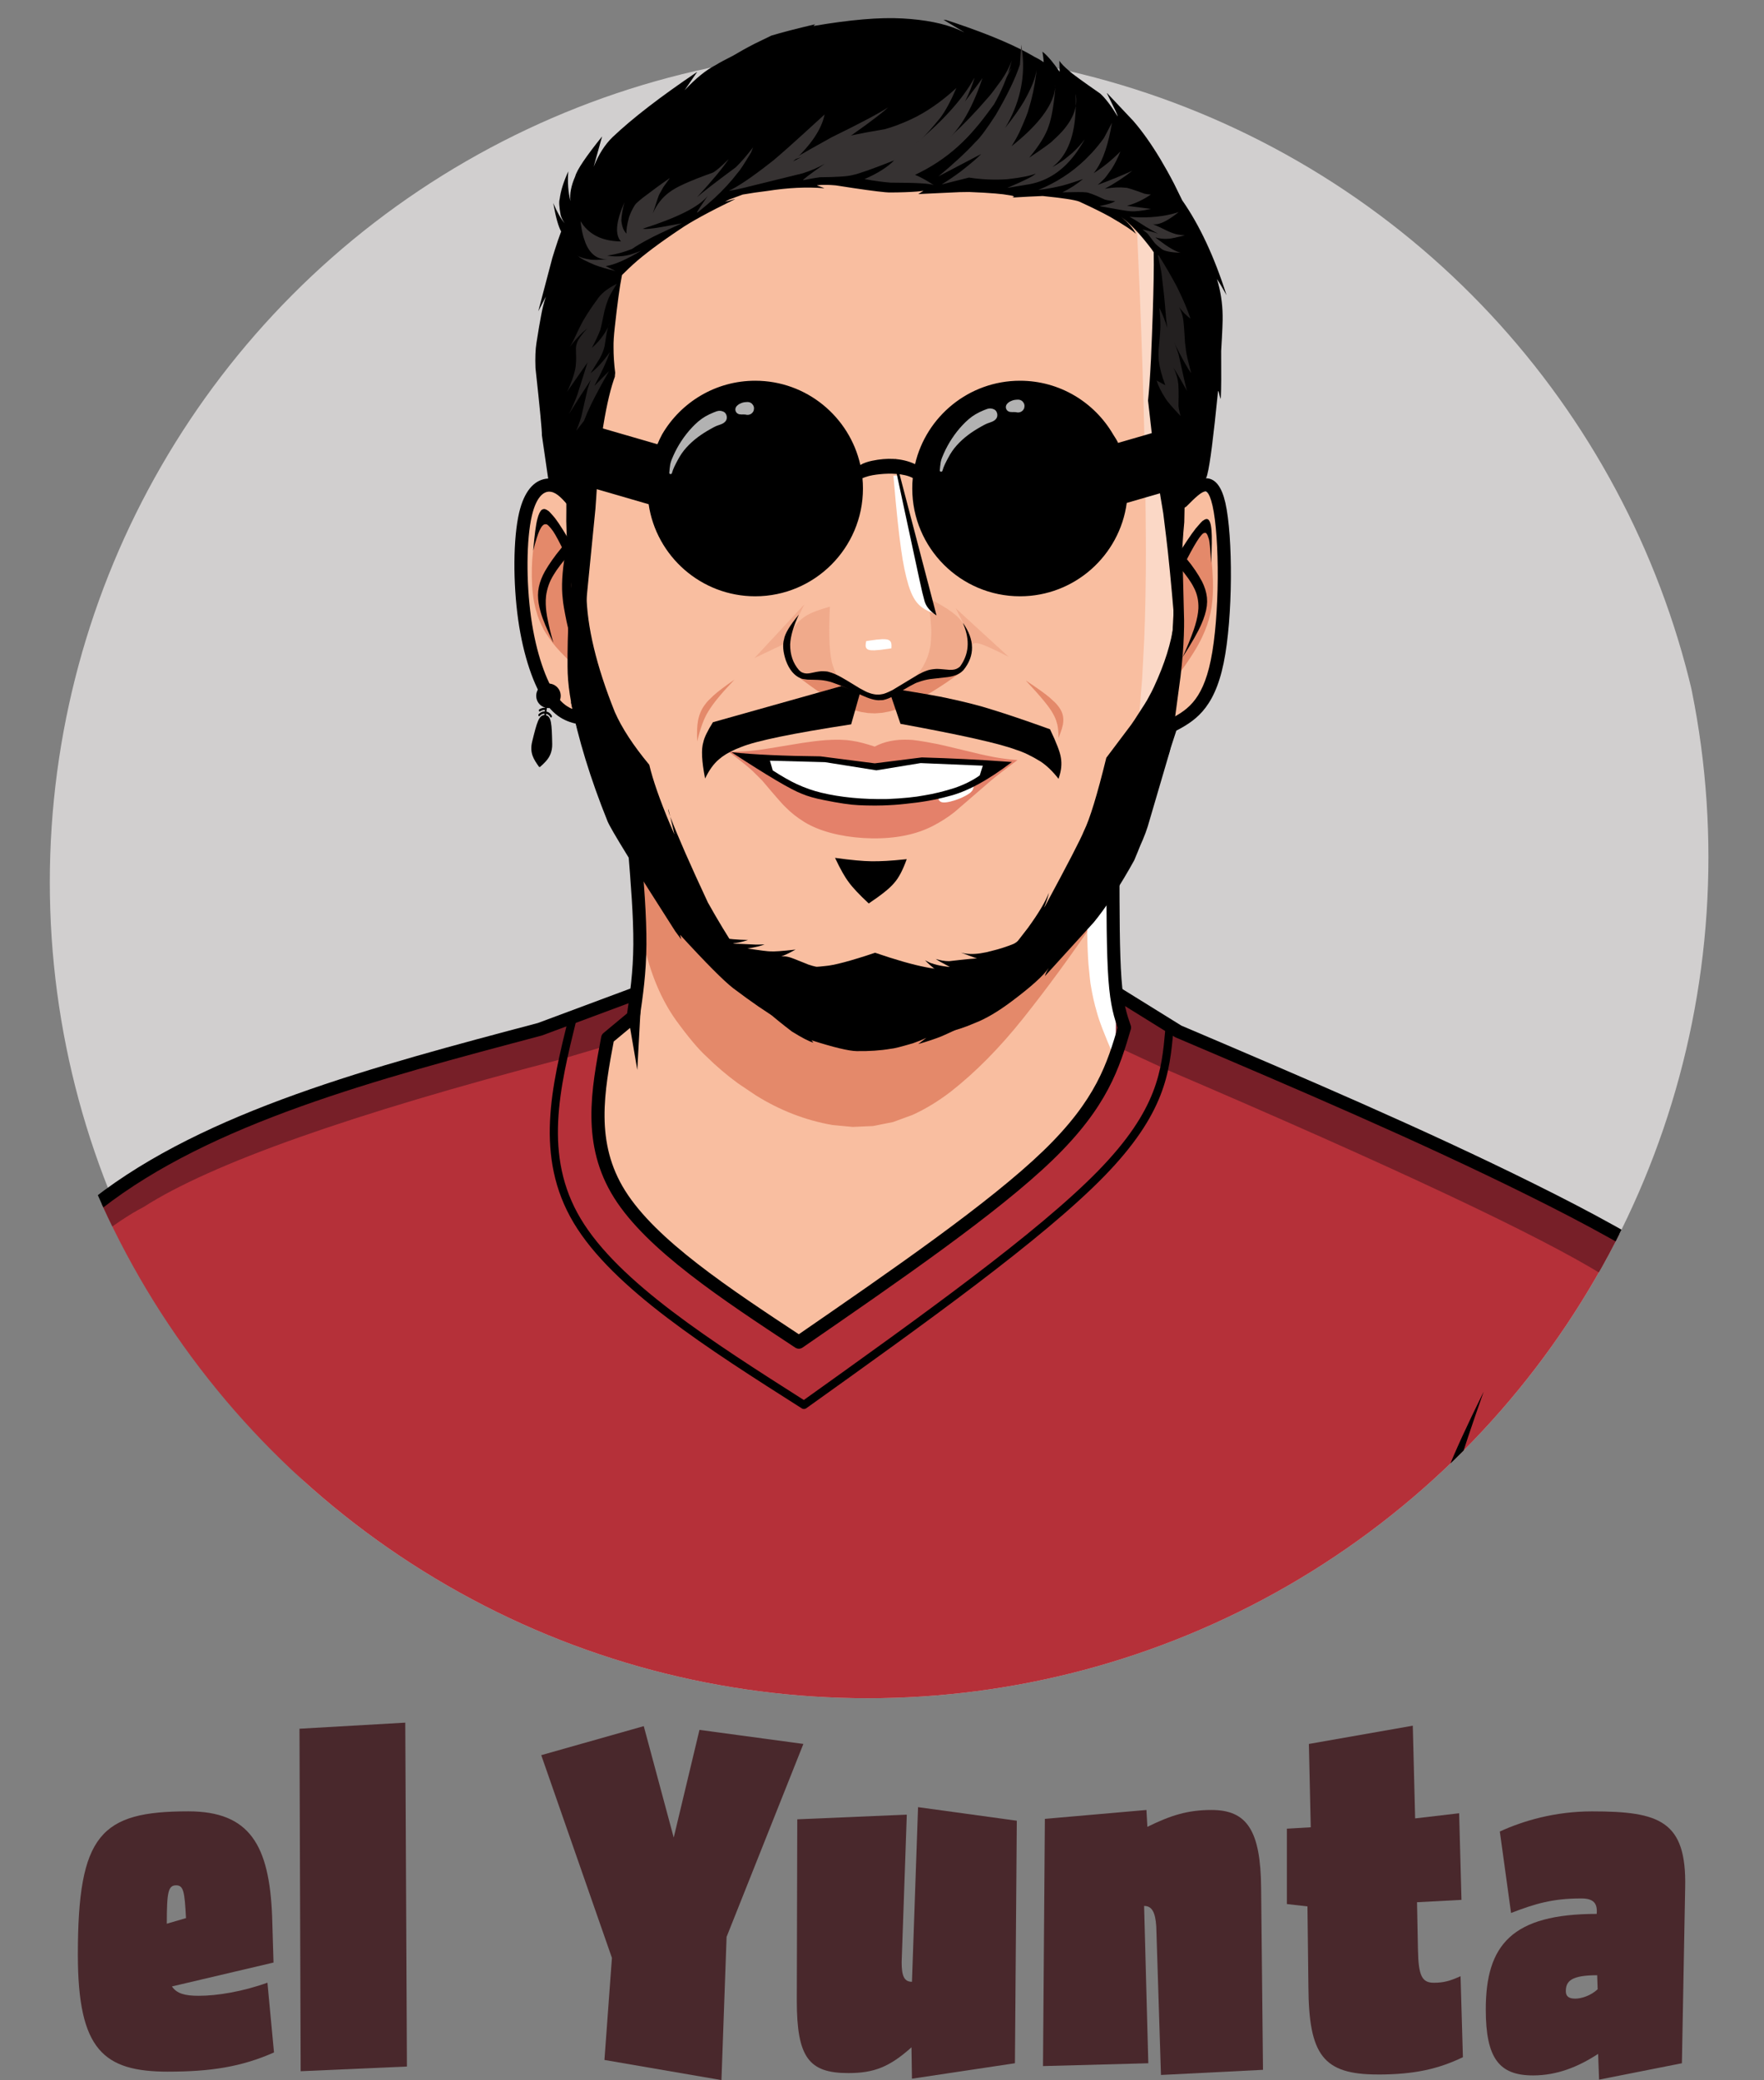 <?xml version="1.0" encoding="UTF-8"?>
<svg id="Layer_2" xmlns="http://www.w3.org/2000/svg" xmlns:xlink="http://www.w3.org/1999/xlink" viewBox="0 0 933.16 1100.06">
  <rect x="0" y="0" width="933.16" height="1100.06" fill="#808080" stroke="none"/>
  <defs>
    <style>
      .cls-1 {
        fill: none;
      }

      .cls-2 {
        fill: #363232;
      }

      .cls-3 {
        fill: #e4816a;
      }

      .cls-4 {
        fill: #49282c;
      }

      .cls-5 {
        fill: #3c3f44;
      }

      .cls-6 {
        fill: #232020;
      }

      .cls-7 {
        fill: #d1cfcf;
      }

      .cls-8 {
        fill: #54111b;
      }

      .cls-9 {
        opacity: .4;
      }

      .cls-9, .cls-10 {
        fill: #fff;
      }

      .cls-11 {
        fill: #96caef;
      }

      .cls-12 {
        fill: #771f28;
      }

      .cls-13 {
        fill: #e4896a;
      }

      .cls-14 {
        fill: #b53039;
      }

      .cls-15 {
        fill: #f9bea0;
      }

      .cls-16 {
        fill: rgba(228, 137, 106, .34);
      }

      .cls-17 {
        fill: rgba(228, 137, 106, .38);
      }

      .cls-18 {
        opacity: 0;
      }

      .cls-19 {
        clip-path: url(#clippath);
      }

      .cls-20 {
        fill: #b2b2b2;
      }
    </style>
    <clipPath id="clippath">
      <circle class="cls-1" cx="459.02" cy="453.38" r="444.74"/>
    </clipPath>
  </defs>
  <g id="Layer_1-2" data-name="Layer_1">
    <g>
      <g>
        <rect class="cls-1" width="933.16" height="933.16"/>
        <g class="cls-19">
          <g>
            <circle class="cls-7" cx="466.58" cy="466.58" r="440.23"/>
            <g id="layer1">
              <path class="cls-14" d="M590.17,524.16l34.23,22.73c177.77,77.33,273.57,123.42,287.38,138.26,16.67,12.1,27.82,23.05,33.43,32.86,4.7,6.11,18.45,35.24,41.25,87.39l10.07,113.16-4.41,36.53c-9.46-14.48-19.82-23.76-31.07-27.86-10.09-4.66-31.75-8.5-64.99-11.52l-80.53,15.2-30.52,30.87-11.24,30.87-5.29,200.92-731.06-27.27-2.99-128.35-41.14-5.87c-43.32-25.35-82.65-54.14-117.97-86.35l81.24-181.19,52.12-86.93,63.24-57.28,93.27-41.11c109.18-30.34,167.26-48.71,174.24-55.11l250.74.06"/>
              <path class="cls-15" d="M421.41,710.47l-8.45-5.97c-39.35-27.85-63.38-46.48-72.09-55.87-13.07-12.69-20.75-24.98-23.06-36.89-1.02-4.89-1.71-9.67-2.08-14.35l4.57-47.11,14.22-15.42,1.75-81.36c-21.25-46.53-31.81-70.87-31.66-73.03l-18.55-12.34-11.09-63.03,5.68-42.27,7.48-7.73,8.89,1.66-.58-85.51,55.91-81.94,160.21-41.8,85.85,39.66,42.69,71.54-12.5,96.36,15.82,8.88,2.78,63.4-9.35,42.27-19.29,17.26-23.66,70.75-8.87,18.09,7.69,71.98-21.64,45.5-60.87,55.88-89.81,61.41"/>
              <path class="cls-13" d="M302.65,290.21l-1.21-2.49c-4.45-9.44-7.91-14.87-10.38-16.3-2.36-1.65-4.44.14-6.23,5.36-1.28,3.86-2.24,8.76-2.88,14.7-.64,5.93-.79,11.96-.46,18.09.18,3,.51,5.86.99,8.56l.85,3.87,1.07,3.58c.79,2.29,1.7,4.42,2.74,6.4.41,1.13,2.17,3.83,5.28,8.09,1.9,2.52,5.42,6.25,10.57,11.2l.12,4.2c.03-.35.02-4.56-.04-12.64l-.43-52.59"/>
              <path class="cls-13" d="M621.93,358.89l1.93-2.67c5.82-8.01,9.86-14.46,12.11-19.38.93-1.95,1.76-3.95,2.49-5.99l1-3.11.81-3.2.62-3.29c.66-4.46.92-9.12.77-13.96-.28-7.29-.97-14.78-2.06-22.46l-.5-3.82-3.76-2.04-11.49,18.05-1.94,61.86"/>
              <path class="cls-13" d="M508.69,355.35l-3.9,2.7c-7.81,5.61-15.55,10.33-23.21,14.16-2.55,1.21-5.08,2.23-7.59,3.05l-3.75,1.05-3.72.68-3.69.27-3.65-.16-3.61-.56-3.58-.93c-2.38-.75-4.74-1.69-7.08-2.83-5.87-2.75-13.95-8.11-24.25-16.09l21.36,1.44,18.27,9.43,6.33,1.54,21.41-11.3,20.66-2.44"/>
              <path class="cls-3" d="M385.27,397.43l1.12.03c3.96.16,8.33-.04,13.1-.62,1-.01,9.32-1.33,24.94-3.94,4.26-.66,8.31-1.15,12.14-1.47,5.61-.41,10.33-.3,14.16.34,3.29.47,7.29,1.49,11.98,3.07,5.07-2.7,11.06-3.9,17.98-3.63,2.15-.02,6.81.66,14,2.06.42-.03,8.44,1.85,24.06,5.63,1,.25,3.2.71,6.61,1.39,4.48.85,8.78,1.4,12.87,1.67-6.68,4.99-11.3,8.57-13.85,10.72l-19.35,16.7c-3.43,2.74-7.3,5.22-11.62,7.46-8.88,4.54-19.61,6.72-32.21,6.52l-4.51-.17c-3.01-.19-5.97-.51-8.88-.96-2.91-.46-5.7-1.04-8.38-1.76-5.39-1.45-10.02-3.36-13.9-5.73-3.85-2.38-7.15-4.99-9.92-7.82-1.11-.92-5.25-5.63-12.41-14.13l-4.91-4.88c-2.18-2.14-6.53-5.64-13.05-10.49"/>
              <path class="cls-13" d="M559.92,390.27v-.98c.04-1.94-.16-3.97-.59-6.1-.5-1.83-.86-2.95-1.1-3.37-.33-.78-.74-1.6-1.22-2.44-1.73-3.3-6.53-9.14-14.4-17.51,5.91,3.88,10.13,6.88,12.64,9.02,2.4,2.14,3.73,3.41,3.97,3.84.73.85,1.34,1.7,1.83,2.54.48.84.83,1.69,1.06,2.53l.27,1.26c.12.84.15,1.67.09,2.51-.11,2.08-.95,4.99-2.54,8.71"/>
              <path class="cls-13" d="M388.6,359.36l-1.31,1.41c-5.83,6.1-10,11.2-12.5,15.3-2.33,3.65-4.32,9.01-5.97,16.07-.19-4.65-.07-8.21.38-10.67.16-.99.39-1.97.69-2.93l.5-1.43c.37-.95.83-1.88,1.38-2.79.55-.91,1.19-1.8,1.92-2.67.28-.45,1.53-1.73,3.76-3.83,2.3-2.08,6.03-4.9,11.17-8.45"/>
              <path class="cls-16" d="M415.26,340.33l-8.06,3.83-8.06,3.83c8.8-9.47,17.6-18.95,26.4-28.42-3.43,6.92-6.86,13.85-10.29,20.77"/>
              <path class="cls-16" d="M513.42,342.39l-.02-.5c-.01-2.04-.5-4.34-1.46-6.91-.79-2.2-2.91-6.62-6.36-13.28l28.07,25.71c-8.43-4.29-13.67-6.64-15.72-7.04-1.18-.33-2.19-.33-3.03,0-.66.34-1.15,1.01-1.46,2.01"/>
              <path class="cls-13" d="M501.48,282.89h0s0,0,0,0h0"/>
              <path class="cls-17" d="M470.59,371.52l2.09-1.87c4.27-3.7,8.12-7.55,11.56-11.54,2.63-3.41,4.09-5.5,4.37-6.26.82-1.44,1.51-2.93,2.08-4.47.56-1.54.99-3.12,1.29-4.74.28-.77.5-3.29.67-7.56.06-4.31-.56-10.59-1.88-18.84,10.71,5.25,17.02,9.93,18.92,14.05,1.53,2.35,2.5,6.74,2.89,13.18l-3.16,10.22-10.68,4.17-28.16,13.66"/>
              <path class="cls-17" d="M454.02,369.81l-1.36-1.18c-2.77-2.3-5.29-4.89-7.57-7.77-1.76-2.56-2.75-4.17-2.96-4.85-.57-1.18-1.06-2.45-1.48-3.81-1.87-5.21-2.41-15.66-1.63-31.36-4.46,1.24-7.81,2.4-10.04,3.47-2.72,1.22-5.12,2.95-7.18,5.19l-.98,1.18c-.63.82-1.2,1.68-1.72,2.58-1.04,1.83-1.82,3.73-2.33,5.71-.77,3.01-.79,5.83-.04,8.48.52,2.69,3,6.64,7.41,11.86l29.87,10.49"/>
              <path class="cls-13" d="M587.81,474.18l-9.2,13.41c-12.25,18.07-24.64,34.98-37.17,50.73-12.53,15.74-25.38,28.76-38.56,39.06-6.6,5.05-13.32,9.13-20.15,12.24l-10.36,3.79-10.55,2.09-10.66.48-10.67-.99c-14.36-2.49-27.97-7.76-40.82-15.82l-9.25-6.22c-6-4.4-11.55-9.12-16.65-14.16-4.23-3.82-9.61-10.22-16.14-19.19-7.84-10.98-13.57-24.64-17.2-40.97-2.7-11.71-3.93-29.46-3.7-53.23,29.92,38.57,51.29,62.31,64.11,71.2,10.68,7.63,17.09,11.63,19.23,12.01,8.54,3.79,17.08,6.08,25.63,6.87,10.68,1.25,25.62.43,44.83-2.46l97.28-58.83"/>
              <path class="cls-10" d="M472.62,251.58l.3,3.42c1.27,14.98,2.52,26.76,3.74,35.36,1.06,7.69,2.39,14.13,4,19.34.41,1.28.84,2.47,1.29,3.56l.7,1.56c.96,1.97,2.03,3.54,3.19,4.73,2.03,2.11,4.91,3.75,8.65,4.94l-18.9-73.02-2.98.12"/>
              <path class="cls-10" d="M471.56,342.87l-1.21.18c-1.62.25-3.17.46-4.65.63-1.77.17-2.78.25-3.04.24-.61.02-1.17.01-1.68-.02l-.71-.08-.61-.13-.5-.19-.4-.24-.31-.29-.23-.33c-.13-.23-.21-.49-.25-.76-.06-.12-.05-.57,0-1.35,0-.15.09-.65.25-1.48l2.28-.35c2.31-.36,4.37-.58,6.18-.67.59-.02,1.13-.01,1.62.03l.69.08.6.13.51.19c.31.14.56.32.75.52l.26.33c.15.23.26.48.34.76.18.85.21,1.78.1,2.79"/>
              <path class="cls-10" d="M513.33,412.32l.18.28c1.14,1.7,1.63,3.02,1.45,3.97-.22,1.25-1.06,2.35-2.53,3.29-2.83,1.81-6.1,3.17-9.79,4.08-1.73.4-3.04.53-3.94.4-.8-.07-1.44-.43-1.93-1.08-.53-.87-.64-2.35-.33-4.43l16.89-6.51"/>
              <path class="cls-9" d="M600.82,105.47l1.17,27.89c2.61,56.59,4.01,109.5,4.2,158.72-.03,16.13-.32,31.45-.89,45.94l-1.1,20.97-1.61,19.44-2.16,17.74-2.75,15.95-3.31,14.26-3.81,12.73c-2.71,7.97-5.69,15.12-8.94,21.45-7.99,16.24-21.25,32.66-39.79,49.27l54.26-59.21,25.03-89.92-1.12-110.53,3.6-120.09-22.79-24.61"/>
              <path class="cls-10" d="M575.26,471.08l-.06,4.48c-.09,5.99-.1,11.88-.05,17.69.06,5.8.28,11.39.66,16.76.6,6.56,1.03,10.4,1.3,11.51.79,4.84,1.82,9.37,3.08,13.59,1.12,4.41,4.11,12.23,9,23.45l5.35-15.34-6.13-26.96-1.07-50.67-12.09,5.51"/>
              <g>
                <path class="cls-8" d="M728.75,1191.93l.86-27.84c1.67-56.46,3.55-109.36,5.67-158.7,1.43-32.56,3.08-61.56,4.95-87,1.9-25.06,4.07-45.8,6.5-62.22,1.21-8.3,2.48-15.81,3.79-22.53l2-9.63c1.35-6.07,2.74-11.65,4.15-16.74,2.84-9.97,5.73-19.15,8.67-27.54-3.19,12.76-5.2,24.09-6.03,34-.7,10.3-.98,16.91-.84,19.82,0,4.95.14,10.35.43,16.2.79,22.25,6.52,69.34,17.19,141.25l-7.21,202.14-40.12-1.22"/>
                <path class="cls-8" d="M-11,1026.61l2.32-9.73c10.33-42.22,17.62-77.61,21.86-106.18,3.98-25.44,7.09-62.95,9.33-112.52l15.54,74.39,1.92,166.29-27.8-4.87-23.17-7.37"/>
              </g>
              <g>
                <path class="cls-12" d="M591.04,516.86l.91,8.48,32.46,21.55c177.77,77.33,273.57,123.42,287.38,138.26,16.67,12.1,27.82,23.05,33.43,32.86,4.7,6.11,18.45,35.24,41.25,87.39l10.07,113.16-4.41,36.53c-4.61-7.06-9.43-12.88-14.47-17.47.59-37.94-.67-69.87-3.78-95.79-3.16-34.85-14.69-66.13-34.59-93.83-10.49-14.1-24.72-28.05-42.67-41.86-3.18-3.4-19.23-13.93-48.15-31.58-34.11-21.15-111.19-57.42-231.22-108.82l-27.02-12.51.27-36.39.55.03Z"/>
                <path class="cls-12" d="M334.61,526.97l.63,10.32-15.73,16.15-22.64,6.72c-111.48,29.13-185.11,55.19-220.88,78.16-15.24,7.85-34.83,23.37-58.77,46.57-15.98,16.26-34.69,40.27-56.11,72.03l47.56-79.32,63.24-57.28,93.27-41.11c95.89-26.65,152.37-44.06,169.42-52.24h0Z"/>
              </g>
              <path class="cls-15" d="M972.28,1217.61l17.06-96.39,8.1-76.45-11.34-99.15-37.62-23.78c-49.37-1.94-82.51-1.29-99.44,1.96-39.17,6.33-63.09,26.03-71.76,59.1-5.92,56.49-8.98,126.67-9.18,210.55l204.17,24.16"/>
              <path class="cls-15" d="M-147.91,1166.08l44.53-203.68,74.5,59.5,35.46,13.47,29.58,1.58,3.2,131.96-187.26-2.82"/>
              <path class="cls-13" d="M820.38,930.39l-1.82,6.8c-3.73,13.26-7.03,28.06-9.9,44.42-.93,5.57-1.76,11.48-2.49,17.73l-1.01,9.7c-.62,6.66-1.11,13.8-1.48,21.41-1.78,29.22-.5,87.34,3.83,174.38l-38.54-9.17,6.52-217.25,20.41-31.21,24.48-16.81"/>
              <path class="cls-13" d="M.26,1177.29l-.09-8.82c.25-38.64-3.04-69.04-9.87-91.22-5.58-20.04-20.83-45.6-45.77-76.7l52.14,32.32,38.22,4.77,5.58,134.52-19.04,5.18-21.18-.06"/>
              <path class="cls-3" d="M458.07,447.96h0s0,0,0,0h0"/>
            </g>
            <g id="layer2" class="cls-18">
              <path class="cls-11" d="M262.98,491.79h0s0,0,0,0h0"/>
            </g>
            <g id="layer5">
              <path d="M624.15,159.99h0l-2.29,105.17c-.03,1.42.81,2.71,2.12,3.27,1.31.55,2.82.25,3.82-.76h0c4.51-4.58,7.63-7.48,9.71-7.8h0s2.01-.84,3.92,7.56h0c3.79,16.65,3.86,58.46-.94,81.8h0c-4.6,22.38-13.47,26.82-22.72,31.69-.8.42-1.4,1.14-1.68,2h0c-9.36,28.84-18.56,57.14-35.71,82.39h0c-17.17,25.28-42.36,47.57-64.55,59.58h0c-12.01,6.5-23.12,9.98-33.68,11.61h0c-8.85,1.37-17.38,1.45-25.81.87h0c-18.37-1.25-35.73-5.55-56.13-20.6h0c-20.64-15.23-44.38-41.44-59.44-66.17h0c-15-24.62-21.42-47.8-27.95-71.42-.36-1.3-1.44-2.27-2.76-2.49h0c-5.87-.99-10.75-1.82-15.71-8.85h0c-5.35-7.57-10.75-22.34-13.41-41.24h0c-2.66-18.94-2.5-41.43.42-53.87h0c2.37-10.13,6.21-12.33,8.35-12.66h0c.55-.09,1.11-.08,1.67.01h0c3.36.54,6.35,3.87,10.52,8.9,1.22,1.47,3.41,1.68,4.88.46,1.47-1.22,1.68-3.41.46-4.88h0c-3.55-4.28-8.27-10.27-14.75-11.32h0c-1.22-.2-2.51-.23-3.83-.02h0c-6.33.98-11.42,6.74-14.04,17.93h0c-3.19,13.58-3.26,37.01-.53,56.42h0c2.73,19.44,8.36,35.43,14.61,44.28h0c6.63,9.38,13.92,10.62,20.22,11.68l-2.76-2.49c6.52,23.59,13.15,47.64,28.71,73.18h0c15.49,25.44,39.83,52.34,61.25,68.15h0c21.65,15.98,40.34,20.62,59.78,21.94h0c8.79.6,17.85.53,27.34-.94h0c11.35-1.75,23.22-5.49,35.92-12.37h0c23.2-12.56,49.21-35.62,66.98-61.78h0c17.79-26.2,27.26-55.44,36.57-84.14l-1.68,2c10.37-5.45,21.12-11.33,26.28-36.43h0c4.96-24.14,4.95-66.97.91-84.74h0c-1.83-8.04-5.27-13.87-11.74-12.87h0c-4.94.76-9.97,6.11-13.59,9.79l5.93,2.51,2.29-105.17c.04-1.91-1.48-3.5-3.39-3.54s-3.5,1.48-3.54,3.39Z"/>
              <path d="M585.34,459.87h0s-.05-.57-.05-.57v.14h0c.02,22.13.04,44.46,1.07,58.6h0c1.05,14.4,3.16,20.5,5.25,26.5l-.05-2.12v.04s-.01,0-.01,0c-5.81,19.66-11.5,38.97-39.58,66.1h0c-28.45,27.48-79.68,62.8-131.32,98.39l3.87-.04c-39.26-25.89-77.42-51.13-93.78-77.15h0c-16.03-25.49-11.16-52.03-5.87-80.15l-1.19,2.02,13.52-11.25c.66-.55,1.09-1.32,1.21-2.16h0c1.7-11.64,3.44-23.49,3.55-38.65h0c.11-15.08-1.39-33.41-2.86-51.51-.16-1.91-1.83-3.33-3.74-3.17-1.91.16-3.33,1.83-3.17,3.74h0c1.48,18.2,2.95,36.19,2.84,50.9h0c-.11,14.63-1.78,26.06-3.48,37.7l1.21-2.16-13.52,11.25c-.62.52-1.04,1.23-1.19,2.02h0c-5.22,27.72-10.87,57,6.81,85.12h0c17.35,27.6,57.15,53.74,95.83,79.24,1.18.78,2.71.76,3.87-.04h0c51.41-35.43,103.23-71.13,132.2-99.11h0c29.3-28.3,35.44-48.89,41.42-69.12h0s.01-.04.01-.04c.21-.7.19-1.44-.05-2.12h0c-1.95-5.59-3.89-11.09-4.88-24.73h0c-1.01-13.83-1.03-35.85-1.06-58.1h0v-.14c0-.19-.02-.39-.05-.58h0c-.32-1.89-2.11-3.16-4-2.84-1.89.32-3.16,2.11-2.84,4Z"/>
              <path d="M587.65,525.98h0c.15,1,.74,1.89,1.6,2.43h0l32.21,19.99c.15.09.31.17.47.24h0s.84.36.84.36h0c63.51,27.04,126.88,54.05,185.78,83.28h0c59.32,29.43,113.29,60.77,143.46,104.16h0c30.15,43.36,36.83,99.27,39.1,137.54h0c2.26,38.07.11,57.77-2.04,77.59l5.83-2.14c-15.92-15.09-32.45-30.78-66.1-35.01h0c-20.87-2.62-48.23-.83-72.72,4.04h0c-14.52,2.88-28.2,6.87-39.03,11.75h0c-29.58,13.34-37.42,33.12-44.88,51.91-.15.38-.23.77-.24,1.18h0l-6.14,210.86c-.05,1.79,1.27,3.33,3.05,3.54h0l202.3,24.13c1.79.21,3.44-.98,3.81-2.74h0s.07-.35.07-.35h0c9.74-47.29,19.52-94.86,22.51-139.65h0c2.99-44.94-.86-87-4.68-128.76-.17-1.91-1.86-3.31-3.77-3.14-1.91.17-3.31,1.86-3.14,3.77h0c3.83,41.83,7.62,83.36,4.67,127.67h0c-2.95,44.24-12.62,91.32-22.38,138.71h0s-.07.35-.07.35l3.81-2.74-202.3-24.13,3.05,3.54,6.14-210.86-.24,1.18c7.35-18.5,14.33-36,41.29-48.15h0c10.2-4.6,23.33-8.46,37.53-11.27h0c23.99-4.76,50.58-6.46,70.51-3.96h0c31.32,3.93,46.46,18.24,62.2,33.16.96.91,2.34,1.19,3.58.74,1.24-.45,2.11-1.57,2.25-2.88h0c2.18-20.01,4.36-40.14,2.07-78.75h0c-2.28-38.41-9-96.02-40.33-141.08h0c-31.3-45.03-86.85-77.03-146.07-106.41h0c-59.11-29.33-122.68-56.42-186.15-83.45h0s-.84-.36-.84-.36l.47.24-32.21-19.98,1.6,2.42h0c-.29-1.89-2.05-3.19-3.95-2.91-1.89.29-3.19,2.05-2.91,3.95Z"/>
              <path d="M335.17,522.17h0l-50.79,18.91.32-.1c-87.39,23.14-175.8,46.5-235.13,92.73h0c-58.66,45.71-88.64,113.55-112.96,168.47h0s-.99,2.23-.99,2.23h0c-24.55,55.42-43.99,98.09-63.42,140.77-.65,1.43-.26,3.11.95,4.11h0c36.91,30.45,74.23,61.26,101.46,76.42h0c17.29,9.62,30.66,13.03,42.58,14.04h0c7,.59,13.43.35,19.64.12l-3.59-3.34,3.79,109.34c.07,1.91,1.67,3.41,3.58,3.34s3.41-1.67,3.34-3.58h0l-3.79-109.34c-.03-.92-.43-1.79-1.1-2.42s-1.57-.96-2.49-.93h0c-6.26.23-12.29.45-18.8-.1h0c-10.89-.92-23.31-4.01-39.79-13.19h0c-26.55-14.77-63.28-45.06-100.42-75.71l.95,4.11c19.42-42.64,38.89-85.4,63.45-140.83h0s.99-2.23.99-2.23h0c24.43-55.15,53.81-121.33,110.89-165.81h0c57.98-45.18,144.8-68.24,232.64-91.5.11-.03.22-.06.32-.1h0l50.79-18.91c1.79-.67,2.71-2.66,2.04-4.46s-2.66-2.71-4.46-2.04Z"/>
              <path d="M33.48,1035.45l-1.16-161.7-7.92-76.32,15.02,73.96.89,173.77-6.83-9.71"/>
              <path d="M770.64,990.51h0s6.88-.25,6.88-.25h0s0-.03,0-.03h0c-3.83-24.48-7.63-48.86-10.27-72.94h0c-2.64-24.09-4.11-47.89-5.59-71.8-.12-1.91-1.76-3.36-3.67-3.25s-3.36,1.76-3.25,3.67h0c1.48,23.88,2.95,47.85,5.62,72.13h0c2.66,24.27,6.49,48.81,10.32,73.26h0s0,.02,0,.02h0c.27,1.74,1.79,3,3.55,2.94s3.18-1.42,3.33-3.17h0c.16-1.91-1.25-3.59-3.16-3.75s-3.58,1.25-3.75,3.16Z"/>
              <path d="M774.23,854.9h0s0,0,0,0h0"/>
              <path d="M759.37,858.91h0s0,0,0,0h0"/>
              <path d="M761.78,852.51l-.12-3.85c-.33-7.62-.29-15.59.11-23.88.16-2.79.4-5.66.72-8.6l.56-4.48c.42-3.03.94-6.16,1.58-9.39.64-3.24,1.4-6.58,2.27-10.03.32-1.62,1.82-6.98,4.49-16.06,2.77-9.17,7.26-22.59,13.48-40.25-9.03,18.29-15.47,32.37-19.31,42.25-1.56,3.96-2.99,7.88-4.28,11.78l-1.81,5.81c-1.13,3.85-2.06,7.66-2.81,11.43l-.96,5.61-.68,5.54-.42,5.48-.19,5.43c-.05,3.6.02,7.17.21,10.71,0,1.79.46,7.06,1.41,15.8.18,1.75.88,6.96,2.1,15.64l3.68-18.93"/>
              <path d="M618.74,542.89h0c-1.18-.1-2.22.77-2.33,1.95h0s0,.07,0,.07h0c-1.92,21.01-3.78,41.79-35.5,74.28h0c-32.04,32.82-94.32,77.34-156.88,122.05l2.41-.07c-49.98-31.77-99.2-63.11-119.26-96.66h0c-19.86-33.22-11.19-68.88-2.14-105.63.28-1.16-.42-2.32-1.58-2.61s-2.32.42-2.61,1.58h0c-8.96,36.4-18.29,73.88,2.63,108.87h0c20.72,34.65,71.07,66.58,120.65,98.09.74.47,1.69.45,2.41-.07h0c62.39-44.59,125.07-89.38,157.45-122.55h0c32.64-33.43,34.73-55.28,36.71-76.89h0s0-.07,0-.07l-2.33,1.95h0c1.19.1,2.23-.78,2.33-1.97s-.78-2.23-1.97-2.33Z"/>
              <path d="M339.69,518.52l-1.28,23.65-1.28,23.65c-1.59-9.32-3.19-18.65-4.78-27.97l7.34-19.33"/>
              <path d="M618.96,354.03l.16-1.74c.74-7.35,1.23-14.57,1.47-21.66.24-6.16.33-17.37.27-33.62,5.4-8.69,9.3-14.54,11.7-17.55,2.31-2.76,3.61-4.14,3.89-4.14.75-.57,1.4-.85,1.95-.84,1.37.07,2.2,2.12,2.49,6.14.27,3.12.2,8.83-.21,17.15-.4-7.42-.83-11.73-1.27-12.92-.66-2.36-1.38-3.36-2.16-3-1.54-.29-5.46,5.93-11.76,18.65.28,13.68.02,23.46-.8,29.32-.64,6.04-2.55,14.1-5.74,24.21"/>
              <path d="M626.36,293.84l1.54,1.93c3.19,3.83,5.85,7.77,8,11.8.67,1.35,1.23,2.73,1.68,4.13l.55,2.12.34,2.17.1,2.21-.16,2.26-.4,2.31-.62,2.36c-.49,1.58-1.09,3.19-1.8,4.82-1.74,4.07-5.06,9.94-9.98,17.61,2.27-5,4.25-9.88,5.93-14.64.53-1.57.99-3.12,1.37-4.63l.5-2.24c.29-1.47.47-2.9.55-4.29.14-4.12-.68-7.83-2.47-11.14-1.38-2.81-3.97-6.46-7.78-10.96l2.67-5.84"/>
              <path d="M304.48,347.52l-.31-2.6c-1.43-11.32-2.16-20.51-2.19-27.57-.1-6.33.69-15.05,2.37-26.18-4.86-8.43-8.43-14.11-10.7-17.05-2.21-2.7-3.47-4.05-3.79-4.06-.76-.57-1.45-.85-2.07-.86-.83.1-1.43.46-1.8,1.06l-.64,1.08c-.4.84-.75,1.86-1.06,3.08-.79,2.95-1.53,8.55-2.23,16.79,1.34-5.2,2.45-8.74,3.33-10.61,1.12-2.42,2.22-3.53,3.28-3.33.66-.26,1.97.97,3.93,3.68,1.42,2.1,3.54,6.1,6.36,11.99-1.6,9.57-2.03,17.44-1.28,23.63.14,2.19.83,6.25,2.06,12.19.92,4.28,2.51,10.53,4.75,18.75"/>
              <path d="M298.22,288.25l-1.57,1.96c-3.24,3.9-6.03,7.87-8.38,11.9-.75,1.35-1.4,2.71-1.94,4.09l-.73,2.08-.54,2.11-.34,2.14-.12,2.17.09,2.2.27,2.23c.24,1.49.59,3,1.03,4.52,1.06,3.8,3.31,9.22,6.75,16.28-1.37-4.7-2.47-9.31-3.33-13.84-.26-1.5-.45-2.98-.58-4.44l-.12-2.16c-.05-1.43,0-2.83.15-4.2.51-4.08,1.86-7.87,4.07-11.38,1.74-2.96,4.76-6.9,9.07-11.84l-3.79-3.8"/>
              <path d="M535.31,402.99l-3.79-.26c-13.8-1-28.42-1.72-43.86-2.17l-24.91,3.13-28.82-3.7c-19.27-.19-34.92-.91-46.93-2.15,19.07,12.48,31.47,19.8,37.19,21.96,3.04,1.29,6.87,2.39,11.5,3.29,7.97,1.63,14.14,2.54,18.52,2.73,8.7.41,16.92.19,24.67-.68,8.5-.83,16.05-2.15,22.65-3.98,9.67-2.31,20.93-8.37,33.79-18.17"/>
              <path d="M509.39,329.44l.33.91c3.45,8.3,2.83,15.69-1.87,22.17-1.21,1.07-2.58,1.63-4.09,1.7-.5.04-1.01.05-1.53.03-3.93-.4-6.34-.56-7.23-.48-2.04.16-3.62.46-4.73.9-1.41.47-2.97,1.19-4.7,2.16l-13.46,8.12c-2.78,1.4-4.7,2.14-5.75,2.2-2.15.43-4.54.12-7.16-.93-.38-.07-1.85-.81-4.39-2.21-5.48-3.37-8.81-5.37-10-5.99-2.27-1.27-4.4-2.17-6.41-2.69-.55-.24-1.94-.35-4.15-.32-1.36.11-3.26.45-5.71,1-.68.12-1.33.18-1.96.17-1.61-.1-2.92-.7-3.94-1.82-3.14-3.64-4.68-8.16-4.64-13.56.2-4.4,1.73-9.66,4.59-15.76-4.73,5.66-7.34,9.99-7.82,12.98-.88,2.97-.56,6.75.97,11.33,1.81,4.89,4.46,8.03,7.93,9.42.34.21,1.51.42,3.52.64,4.35.06,7.13.19,8.35.4,1.04.14,2.12.36,3.24.67.53.08,2.26.68,5.19,1.8.76.23,4.71,2.03,11.85,5.4,2.42,1.05,3.8,1.6,4.15,1.67,1.66.57,3.19.9,4.6.98,1.75-.01,2.8-.09,3.14-.25,1.37-.31,2.83-.88,4.38-1.72,7.68-4.76,12.23-7.29,13.65-7.59,2.07-.79,4.18-1.33,6.34-1.64l9.21-1.04c.93-.13,1.82-.29,2.64-.5,2.47-.65,4.39-1.74,5.79-3.27,6.08-7.59,5.98-15.89-.31-24.89"/>
              <path d="M474.01,248.89l2.29,10.72,2.24,10.45,7.91,36.77c1.1,5.1,1.92,8.57,2.47,10.41.67,3.15,2.84,5.89,6.5,8.24l-21.76-83.09.36,6.5"/>
              <path class="cls-10" d="M407.29,402.29l1.5,5.16c5.06,3.24,9.29,5.65,12.7,7.22,4.4,2.03,8.74,3.54,13.01,4.56,10.34,2.48,22,3.59,34.98,3.34,8.04-.34,14.57-.99,19.61-1.96,4.92-.79,10.24-2.09,15.96-3.92,5.16-1.79,9.57-3.99,13.23-6.61l1.63-5.15-32.91-1.37-23.37,3.83-27.21-4.32-29.13-.78"/>
              <path class="cls-10" d="M436.04,494.51h0s0,0,0,0h0"/>
              <path class="cls-10" d="M393.66,362.2h0s0,0,0,0h0"/>
              <path d="M415.3,143.06h0s0,0,0,0h0ZM284.48,207.71h0s0,0,0,0h0ZM509.88,17c-7.23-3.65-16.62-5.97-28.16-6.94-1.42-.12-2.86-.22-4.35-.3-11.96-.68-27.66.66-47.11,4h0l.96-.93h0c-10.11,2.38-17.82,4.37-23.14,5.99l-8.82,4.28c-4.1,2.1-7.95,4.24-11.56,6.4h0c-3.69,1.82-6.8,3.5-9.32,5.03-4.94,2.54-10.34,6.93-16.21,13.18l6.65-9.7h0c-19.5,13.15-34.42,24.66-44.76,34.51-4.08,3.95-7.42,9.18-10.01,15.69l4.46-16.06h0c-8.61,10.72-13.36,17.77-14.23,21.14-2.16,4.92-3,9.27-2.52,13.05-1.22-4.8-1.59-10.04-1.13-15.71-2.53,5.53-4.05,10.42-4.57,14.67-.44,1.26-.27,4.08.52,8.47.47,1.57,1.17,2.99,2.1,4.27h0s0,0,0,.01h0c-1.93-2.21-3.93-5.75-6.01-10.63h0c1.32,7.43,2.71,12.43,4.18,15.01h0c-1.02,2.65-2.16,5.98-3.43,9.99l-1.23,3.96-7.45,28.26,4-7.79h0c-1.1,3.47-1.92,6.79-2.48,9.96-.64,3.24-1.46,8.09-2.47,14.53-.55,3.39-.73,7.82-.52,13.29,2.36,21.57,3.49,33.44,3.39,35.59l3.68,25.35.23.81c.81,1.57,3.82,4,9.02,7.29h0c.03,4.16.02,8.17-.03,12.02.25,9.4.58,15.87.99,19.4.15,1.53.69,5.7,1.62,12.51.65,9.18,1.15,14.66,1.52,16.45,1.21,5.44,2.91,9.84,5.08,13.22l1.59-21.45,4.63-46.76c.16-1.85.56-8.01,1.22-18.48.25-2.96,1-10,2.26-21.13,1.82-12.15,3.88-21.65,6.18-28.49l.87-2.44-.47.77h0c.07-.18.14-.36.2-.54.12-.6.18-1.16.18-1.7-.59-4.67-.89-9.16-.87-13.48-.06-2.6.17-6.12.67-10.56,1.38-12.57,2.6-21.49,3.66-26.77.05-.26.1-.53.15-.79h0c2.51-2.49,4.48-4.37,5.91-5.65,5.78-5.22,14.11-11.46,24.99-18.71,5.61-3.85,15.14-9.05,28.59-15.59.23-.14.32-.22.28-.22h0s-.01,0-.02,0l-5.28,1.43,2.2-1.16c2.57-.96,4.97-1.85,7.19-2.66h0c4.17-.73,8.48-1.36,12.92-1.89,11.03-1.73,21.09-2.21,30.19-1.44h.01c.07-.07-1.19-.55-3.79-1.44-.23-.07.4-.17,1.88-.3,2.13-.12,4.53-.06,7.2.16.3.03.61.05.92.08,12.82,2.01,21.5,3.21,26.06,3.6,1.3.11,2.26.15,2.88.13,5.14-.02,9.86-.18,14.16-.5,1.1-.13,2.16-.25,3.2-.37h0c-.93.57-1.86,1.14-2.79,1.72l21.98-1.03c1.59-.06,3.23-.08,4.94-.07,5.55.22,10.19.48,13.93.8,1.51.13,2.88.26,4.09.41,3.62.49,5.41.83,5.38,1.01.51.25.29.5-.67.73,6.46-.39,11.85-.67,16.19-.83h0c10.51,1.06,16.94,2.04,19.29,2.93,6.76,3.09,12.27,5.81,16.52,8.17,7.4,4.3,11.9,7.28,13.5,8.92-1.44-2.99-4.04-5.95-7.78-8.9h0c4.77,3.44,10.09,9.06,15.97,16.85.36.46.77,1.05,1.23,1.77h0c.08,4.22.07,8.97-.04,14.23-.18,10.94-.64,24.94-1.39,42.01-.46,9.09-.98,16.48-1.57,22.19,1.26,11.45,2.48,21.74,3.68,30.86.92,7.5,2.37,17.08,4.37,28.75.51,3.97,1,7.97,1.48,12.02,1.25,9.99,2.68,24.6,4.3,43.84,1.42-6.09,2.27-10.25,2.54-12.5.48-3.13.8-6.08.97-8.88.57-13.48,1.18-23.38,1.83-29.71l.24-11.99h0c2.07-1.86,4.94-4.34,8.62-7.43,1.89-2.1,3.02-4.16,3.39-6.16,1.33-5.02,3.18-19.42,5.55-43.19.08-.44.17-.65.26-.64.01,0,.02,0,.04.01.56,2.42.93,3.76,1.08,4.04.01.1.03.15.04.15.04,0,.09-.47.13-1.41.21-3.85.26-11.82.16-23.92.62-10.22.88-16.52.78-18.9-.09-6.6-1.1-13.01-3.02-19.23h0c1.39,2.06,3.08,4.91,5.08,8.56-6.45-20.33-14.27-37.06-23.45-50.19h0c-1.26-2.6-2.7-5.52-4.31-8.77-2.39-4.61-4.79-8.91-7.18-12.91-4.79-7.99-9.58-14.75-14.37-20.28l-13.79-14.63c-.08-.06-.13-.09-.16-.1h0s-.03.04,0,.11l4.58,9.37c.75,1.64,1.11,2.6,1.1,2.88-3.44-5.62-6.51-9.65-9.23-12.09-9.61-6.68-15.02-10.62-16.22-11.82-2.79-2.33-4.59-4.18-5.38-5.56h0s.11,5.84.11,5.84c-3.06-4.49-5.79-7.8-8.2-9.91l-.88-.73h0c.31,1.94.54,3.8.7,5.59h0c-1.66-1.11-3.26-2.04-4.82-2.8-9.68-5.78-23.77-11.79-42.28-18.02l-7.15-2.35,12.1,7.29Z"/>
              <path class="cls-5" d="M553.85,181.85h0s0,0,0,0h0"/>
              <path d="M490.68,493.12h0s0,0,0,0h0"/>
              <path d="M355.02,374.46h0s0,0,0,0h0"/>
              <path d="M474.9,407.82h0s0,0,0,0h0"/>
              <path d="M559.97,411.89l.25-.84c1.21-3.56,1.55-6.98,1.01-10.24-.38-2.84-2.3-7.89-5.77-15.14-12.8-4.6-23.17-8.11-31.09-10.52-5.72-1.85-13.45-3.83-23.21-5.93-4.35-.97-12.87-2.47-25.55-4.5l-4.26,3.38,5.01,14.7c32.05,5.86,52.39,10.42,61.02,13.68,3.91,1.19,8.28,3.28,13.11,6.26,3.24,2.14,6.4,5.19,9.49,9.16"/>
              <path d="M454.95,366.53l-4.69,16.54c-30.9,4.74-50.3,8.74-58.21,12-2.14.8-4.03,1.62-5.67,2.48l-2.31,1.3c-1.42.88-2.67,1.78-3.73,2.71-2.75,2.3-5.19,5.68-7.34,10.15-1.8-9.05-2.11-15.47-.93-19.26.5-2.39,2.19-5.89,5.07-10.5l68.05-19.14,9.77,3.73"/>
              <path d="M504.28,335.92l-3.19-.2-3.19-.2,6.38.4"/>
              <path d="M622.83,273.83l.46,2.23c1.17,5.94,1.92,11.87,2.25,17.77l.85,34.32c.03,1.79-.02,4.47-.14,8.04-.22,6.33-.8,13.53-1.75,21.6-2.44,17.92-3.81,28.45-4.11,31.58-.29,1.97-.82,4.64-1.58,8.01l-11.66,39.71c-1.41,4.52-3.58,9.62-6.5,15.28-1.89,3.94-5.64,9.2-11.27,15.78-10.33,12.55-16.01,18.71-17.06,18.5,4.52-5.82,7.99-11.08,10.39-15.79,2.98-5.42,6.33-12.23,10.05-20.44.87-2,4.21-11.65,10.03-28.95l9.22-34.21c3.61-16.5,6.21-32.88,7.81-49.14,1.44-11.22,1.28-24.04-.47-38.47l3.48-25.82"/>
              <path d="M609.61,427.14l-1.68,5.55c-2.66,8.88-5.28,16.29-7.89,22.21-3.17,5.81-7.05,12.29-11.65,19.45-3.32,5.04-6.57,9.5-9.74,13.39l-25.87,28.45c.22-.99.89-2.42,1.99-4.26-2.94,4.17-9.36,9.96-19.26,17.38-7.42,5.61-14.09,9.54-20.02,11.8-10.14,4.47-20.8,6.7-31.97,6.68,4.76-1.49,9.76-3.82,14.98-7.01,7.09-6.18,18.68-14.31,34.76-24.38,3.06-2.43,6.09-5.09,9.1-7.98,14.55-14.54,26.2-27.45,34.95-38.75,4.56-5.83,8.59-11.44,12.08-16.83,3.49-5.39,6.44-10.55,8.86-15.5l3.22-7.25,8.12-2.94"/>
              <path d="M547.9,516.31l-3.26,3.48c-9,9.12-24.53,18.54-46.59,28.27-3.42,1.37-7.53,2.73-12.32,4.1l4.31-3.31c-2.28,1.09-4.66,2.05-7.12,2.89-6.33,1.87-10.23,2.84-11.72,2.91-5.33.92-11.34,1.33-18.03,1.23-4.16-.07-12.12-1.98-23.89-5.73l1.02,1.26c-2.4-.69-6.21-2.66-11.42-5.92-9.69-7.4-16.06-12.99-19.11-16.79-4.45-4.85-8.39-9.99-11.82-15.42,4.63,3.34,9.38,6.35,14.23,9.06l7.37,3.81c4.97,2.38,10.06,4.45,15.25,6.2,5.2,1.75,10.51,3.18,15.94,4.29l8.23,1.43c6.78.85,11.2,1.27,13.25,1.29,3.79.13,8.18-.16,13.18-.86,3.41-.29,10.61-1.82,21.61-4.57,8.4-3.36,15.46-6.45,21.18-9.29,2.86-1.42,5.39-2.78,7.58-4.07,1.51-.73,4.04-2.52,7.59-5.38l14.54,1.13"/>
              <path d="M301.91,370.75l12.79,25.9c1.54,9.03,4.83,18.92,9.86,29.69,2.51,5.38,5.46,10.98,8.85,16.79,9.23,14.92,15.29,24.12,18.18,27.63,1.62,2.83,7.68,10.15,18.18,21.95,4.34,4.58,8.87,8.97,13.61,13.16,9.26,8.18,19.73,15.97,31.42,23.35,1.83,1.9,4.79,6.63,8.86,14.18.49,1.04.53,1.49.11,1.36-5.58-2.17-9.68-4.13-12.31-5.9-5.83-3.38-13.69-8.78-23.57-16.22-5.06-3.92-14.44-13.34-28.12-28.27l.59,2.42-3.2-4.36c-22.14-34.56-34.06-53.92-35.76-58.08-9.06-22.46-15.56-43.66-19.5-63.6"/>
              <path d="M304.31,289.71l.59,1.61c1.52,4.28,2.51,8.36,2.97,12.25.1.82.13,2.18.09,4.09-.52,8.12-.72,12.83-.6,14.12-.1-.18.3,6.28,1.22,19.38.26,4.9,2.34,21.53,6.25,49.91.3,2.27.69,4.52,1.17,6.74s1.03,4.42,1.68,6.6l1.03,3.24c1.46,4.3,3.26,8.5,5.39,12.61l-17.71-31.5c-3.66-12.28-5.69-23.2-6.08-32.76-.07-1.24-.09-4.69-.07-10.36l.11-6.87c.11-4.59.3-9.21.56-13.85.04-2.29.6-9.3,1.69-21.03.49-4.71,1.05-9.44,1.7-14.19"/>
              <path d="M353.59,427.93l-.03.16v.23s.04.3.04.3l.07.37.1.43.14.5.17.57c.13.4.28.85.45,1.34l-.93-3.9h0ZM621.28,326.24c-.2,2.43-.53,4.93-.98,7.5l-.79,3.91c-.6,2.64-1.33,5.34-2.19,8.1-1.73,5.53-4,11.31-6.8,17.35-.81,1.8-1.85,3.83-3.12,6.07-.35.85-2.77,4.7-7.26,11.55-.57.84-1.15,1.69-1.76,2.57h0s-13.14,17.46-13.14,17.46c-4.8,19.58-8.75,32.47-11.83,38.68-1.64,4.18-8.5,17.44-20.57,39.77l-.51.78c1.37-3.4,2.21-6.01,2.52-7.83h0c-1.75,4.63-5.44,10.81-11.05,18.54l-9.88,12.78c-1.28,1.84-8.04,9.69-20.27,23.55l26.25-14.82c4.41-3.27,8.79-7.02,13.14-11.24,4.35-4.22,8.66-8.91,12.93-14.08l6.39-8.11c4.24-5.64,8.45-11.76,12.63-18.35,4.17-6.59,8.31-13.66,12.42-21.2,3.6-7.72,5.69-12.49,6.27-14.31,1.3-3.36,2.55-6.84,3.74-10.43.55-1.5,1.15-3.35,1.8-5.53h0s.82-1.62.82-1.62c4.29-9.47,7.28-20.98,8.98-34.52,1.73-12.3,2.68-20.27,2.85-23.92.39-5.65.28-12.24-.31-19.77l-.24-2.84h0ZM305.74,322.95c-.5,14.81.05,27.83,1.64,39.05,9.94,41.55,17.14,67.78,21.62,78.71,7.09,15.37,19.12,32.88,36.07,52.51,19.22,19.63,33.05,30.64,41.48,33.01-11.13-14.3-21.82-30.61-32.08-48.94-9.35-20.02-15.98-35.13-19.89-45.35h0s2.22,9.38,2.22,9.38l-2.37-5.43c-5.41-12.91-9.07-23.39-10.97-31.44-8.46-10.18-14.54-19.5-18.24-27.94-9.75-24.32-14.75-45.18-14.99-62.58l-.07-6.85c-2.31,3.01-3.78,8.3-4.39,15.86Z"/>
              <path d="M330.82,445.93c.52.78,1.14,1.63,1.87,2.55.15.21.75.94,1.8,2.19l1.39,1.6-5.05-6.34M335.94,452.35l44.76,56.19c2.98,3.3,5.92,6.32,8.82,9.05l4.32,3.88c2.86,2.44,5.68,4.6,8.45,6.46,6.87,4.17,10.95,6.32,12.22,6.47,7.54,2.84,14.31,4.66,20.33,5.46,12.15,1.48,23.99,1.07,35.52-1.24-10.09-2.05-18.1-4.39-24.03-7.02-16.18-7.55-33.09-16.61-50.74-27.19-14.98-10.77-23.98-17.6-26.99-20.47-15.66-14.24-25.84-23.99-30.55-29.26l-2.11-2.33"/>
              <path d="M587.77,451.7l-5.86,11.59c-4,7.47-8.19,14.43-12.57,20.88l-6.71,9.29c-4.56,5.94-9.32,11.37-14.26,16.29-4.94,4.92-10.07,9.33-15.38,13.23l-15.1,10.24-7.53,4.1c-5.2,2.51-10.77,4.58-16.7,6.19l-9.17,2.09c-6.29,1.17-12.95,1.89-19.97,2.17-7.02.28-14.41.1-22.16-.52l-12.22-6.11c1.47.41,4.47.6,9,.55l6.34-.6c4.46-.63,9.38-1.73,14.76-3.3,14.27-4.73,23.38-8.13,27.34-10.19,6.77-2.96,14-6.4,21.69-10.29,17.64-11.14,32.6-21.65,44.9-31.52,6.15-4.94,11.63-9.72,16.44-14.35l6.72-6.82c4.14-4.47,7.62-8.78,10.43-12.93"/>
              <path d="M536.95,501.03l1.82,13.81c-24.05,15.58-38.51,24.15-43.37,25.69-4.72,1.76-12.03,3.27-21.93,4.55-6.56,1.12-12.62,1.35-18.17.68-12.23-1.93-22.65-5.73-31.24-11.42-4.66-3.2-14.65-11.65-29.99-25.33-7.77-7.41-11.83-11.47-12.17-12.16-1.95-2.21-3.38-4.09-4.32-5.65,5.52,5.25,12.32,9.81,20.4,13.65,10.55,4.87,17.47,7.96,20.75,9.29l30.95,10.21c-6.98-3.58-11.12-6.65-12.41-9.22,5.66,2.38,11.41,4.13,17.24,5.25,5.13,1.15,11.76,1.63,19.89,1.43,7.45-.33,15.03-1.62,22.76-3.85,9.71-3.21,15.59-5.42,17.61-6.64l-12.02,7.5c4.86-1.49,11.77-4.51,20.76-9.07,4.95-2.69,9.43-5.6,13.44-8.73"/>
              <path d="M563.72,479.85l-3.95,3.47c-11.85,10.44-21.16,17.57-27.94,21.38-8.12,4.92-16.43,7.64-24.93,8.15-5.65.27-11.42-.19-17.32-1.38-6.85-1.33-15.73-3.87-26.65-7.61-12.97,4.34-21.75,6.67-26.33,7.01-7.56.89-13.79.83-18.69-.18-11.23-2.02-25.63-7.37-43.19-16.03l66.17,41.42c14.26.21,28.04-.18,41.33-1.14,8.8-.72,17.03-2.13,24.69-4.24,7.64-2.14,14.46-5.26,20.48-9.37,9.56-5.51,21.68-19.34,36.35-41.48"/>
              <path d="M668.91,422.79h0s0,0,0,0h0"/>
              <path d="M479.66,454.37l-1.55.15c-6.73.72-12.46,1.04-17.2.96-4.21-.03-10.6-.62-19.17-1.79,2.78,5.9,5.19,10.18,7.23,12.83,1.92,2.71,5.45,6.47,10.59,11.28,6.85-4.59,11.33-8.2,13.45-10.84,2.35-2.57,4.57-6.77,6.65-12.6"/>
              <path d="M367.38,491.28l1.53.64c3.88,1.62,8.22,2.96,13.01,4.02,3.47.66,8.06,1.06,13.78,1.18-3.22,1.07-6.21,1.71-8.98,1.91,1.95,0,6.25.17,12.89.52.9.04,2.51,0,4.84-.1-1.71.76-4.74,1.49-9.08,2.19,7.16,1.04,11.19,1.54,12.08,1.49,1.84.18,6.31-.14,13.41-.94-3.45,1.9-5.99,3.11-7.63,3.64,1.18-.19,2.58-.08,4.2.34.62.12,4.08,1.46,10.37,4.01,1.03.36,2.38.73,4.05,1.13,4.05.87,7.4,1.25,10.08,1.14-.74.03-2.69.34-5.85.92-1.31.21-7.53,1.44-18.66,3.69-3.21.54-5.42.86-6.63.96-2.08.26-4.28.31-6.6.16-.65-.02-3.52-.43-8.6-1.22l-28.21-25.68"/>
              <path d="M553.21,491l-3.36,3.6c-9.23,9.54-20.75,18.7-34.54,27.46l-9.53-2.14c-5.26-3.09-8.68-5.31-10.28-6.66-2.36-1.79-4.41-3.6-6.16-5.43,1.81.97,2.97,1.51,3.49,1.62.87.31,1.81.59,2.82.84,2.01.49,4.29.86,6.83,1.09-3.93-2.06-6.41-3.46-7.45-4.23,2.43.79,4.78,1.18,7.07,1.17,9.63-1.12,14.58-1.57,14.84-1.36l-8.55-3.17c1.4.37,2.6.59,3.63.65,1.62.14,3.37.1,5.26-.1.43,0,1.92-.25,4.48-.74l6-1.53c7.49-2.11,15.98-5.8,25.45-11.08"/>
              <path d="M341.76,412.9v1.56c.09,4.18.52,8.67,1.3,13.44.1-7.23.31-11.06.63-11.49,1.04,7.14,2.27,13.83,3.69,20.08l7.24,24.57c-.78-4.24-1.11-7.19-.99-8.85,2.58,7.26,5.84,14.75,9.79,22.48,5.24,9.77,8.58,15.7,10.04,17.79,2.49,4.04,5.15,8.14,7.98,12.3l-14.59-10.93-25.79-30.33c-2.06-2.59-3.38-4.57-3.94-5.93-1.61-4.64-2.14-10.02-1.61-16.15l.53-4.91c.48-3.41,1.19-7.08,2.14-11.02.95-3.94,2.14-8.14,3.57-12.61"/>
              <path d="M590.81,412.88l1.14,7.62c.62,4.97.96,9.71,1.02,14.24l-.12,6.62-.54,6.28-.96,5.95-1.38,5.62-1.8,5.28-2.21,4.95-39.45,27.99c4.21-4.64,7.37-8.67,9.5-12.1,11.27-17.15,17.57-27.43,18.89-30.85.13-.2-.09.78-.65,2.94l.23-.4c3.02-5.8,5.78-11.92,8.26-18.38,1.24-3.23,2.42-6.54,3.53-9.93.64-1.59,2.15-6.87,4.54-15.82"/>
              <path class="cls-3" d="M471.09,363.35h0s0,0,0,0h0"/>
              <path class="cls-2" d="M558.39,44.86h0c-.02.22-.03.43-.05.65,0,.11-.02.21-.02.32v.16c-.02.11-.03.21-.04.32l.02-.16.02-.16.02-.16v-.16s.03-.16.03-.16v-.16s.02-.16.02-.16v-.16s.02-.16.02-.16h0M568.96,49.52h0s.04.75.04.75c.02.5.04.99.06,1.47.02.49.03.97.03,1.45.02.96.02,1.9,0,2.82l.1-.72.07-.72.04-.72.02-.72v-.72s-.06-.72-.06-.72l-.07-.72-.1-.72-.13-.72h0M540.24,23.47l-.69,10.68c-2.32,7.12-6.59,16-12.81,26.64-4.8,7.41-8.33,12.16-10.62,14.24-4.91,5.36-11.46,11.44-19.66,18.24l22.59-11.82c-1.83,1.96-5.43,5.03-10.8,9.22-3.15,2.36-6.51,4.65-10.1,6.87l14.44-3.63c6.77,1.04,13.55,1.33,20.32.87,7.37-.84,12.34-1.84,14.92-2.99-.71,1.14-5.71,3.66-15,7.58l11.79-1.95c9.96-1.87,18.32-7.59,25.09-17.17,1.93-2.84,3.28-5.03,4.06-6.57-1.89,2.59-4.06,4.99-6.52,7.22-3.2,2.7-5.2,4.27-6.01,4.7-1.44.98-2.96,1.91-4.54,2.79l2.53-2.22c1.59-1.6,2.99-3.42,4.2-5.47s2.22-4.33,3.04-6.84c1.64-5.02,2.5-10.95,2.59-17.79-.66,3.97-2.65,7.97-5.96,12.01-1.66,2.02-3.65,4.05-5.97,6.09-.75,1.01-4.98,4.08-12.7,9.23,5.39-6.44,8.84-12.05,10.36-16.83,1.58-4.5,2.73-11.21,3.45-20.11l-.63,3.13c-.58,2.11-1.48,4.28-2.71,6.49-1.23,2.21-2.78,4.47-4.65,6.78-3.75,4.62-8.79,9.44-15.12,14.45,1.52-2.38,2.91-4.86,4.18-7.44,2.96-6.62,4.59-10.71,4.89-12.27,1.8-5.75,3.12-11.91,3.93-18.46l.09-2c-.28,3.69-2.43,9.14-6.46,16.34-2.33,3.98-5.68,8.71-10.03,14.18,7.45-12.47,10.52-25.49,9.19-39.05l-.7-5.11"/>
              <path class="cls-2" d="M588.25,64.85l-.74,4.07c-2.1,10.5-5.09,18.05-8.97,22.66,4.96-3.11,9.68-6.94,14.17-11.5-1.39,3.51-2.96,6.63-4.7,9.35-2.25,3.23-3.65,5.05-4.21,5.46-1,1.06-2.05,2.03-3.13,2.89,6.19-2.27,12.28-4.75,18.28-7.45-4.29,3.43-9.11,6.58-14.46,9.48,4.21-.71,7.89-.88,11.05-.51.58-.12,3.86.92,9.84,3.12.77.21,1.92.36,3.43.45-3.9,2.72-8.11,4.71-12.63,5.98l12.65,1.64c-4.61,1.01-8.19,1.42-10.73,1.23-1.2,0-6.38-.85-15.55-2.53-.49-.1-.73-.19-.7-.27,4.02-.73,6.72-1.59,8.09-2.58-2.09-.07-3.93-.34-5.54-.82-5.46-2.57-8.82-3.84-10.09-3.81-1.07-.17-5.17-.18-12.32,0,3.61-1.7,7.28-4.05,10.99-7.05-6.34,2.22-10.8,3.56-13.39,4.04-3.5.8-6.95,1.39-10.34,1.75,9.38-3.8,17.66-9.15,24.83-16.04l3.5-3.57c2.27-2.47,4.42-5.11,6.44-7.92l4.23-8.06"/>
              <path class="cls-2" d="M623.59,112.1l-1.86,1.44c-2.41,1.81-4.55,3.13-6.42,3.98-.94.42-1.81.73-2.61.91l-1.15.19c-.81.04-1.4,0-1.77-.11,1.83.75,4.58,2.02,8.26,3.83,1.03.46,1.94.82,2.73,1.08,1.71.59,3.72.92,6.02.99-4.13,1.1-6.95,1.71-8.46,1.84-2.54.21-4.92-.04-7.17-.74.75.65,2.55,2,5.42,4.05,1.1.75,2.12,1.4,3.08,1.96,1.91,1.11,3.53,1.82,4.87,2.14-5.2-.16-8.55-.83-10.04-1.99-1.79-1.38-2.83-2.25-3.13-2.61l-.54-.58-3.7-4.86-.94-.83-1.79-1.4c3.57.75,6.32,1.49,8.25,2.2-.2-.07-2.32-1.26-6.35-3.57-3.32-2.21-6.25-3.99-8.77-5.35,2.02.17,4.01.27,5.95.29l2.89-.02c1.9-.05,3.77-.17,5.59-.37,1.82-.2,3.61-.47,5.35-.81l2.59-.57c2.14-.54,3.37-.91,3.69-1.09"/>
              <path class="cls-2" d="M535.24,35.64l-2.98,4.53c-.48,1.17-.98,2.33-1.5,3.48,1.59-2.54,3.08-5.21,4.47-8.02h0M530.75,43.7c-9.92,15.65-24.11,28.76-42.57,39.32,9.26-6.9,15.22-12.95,17.87-18.15,2.31-4.99,3.23-7.32,2.75-7-12.62,10.33-21.39,16.83-26.32,19.5,2.61-1.04,7.55-6.02,14.84-14.94,2.71-3.54,5.59-8.84,8.62-15.9-8.07,7.38-16.1,12.92-24.1,16.62-4.89,2.26-9.47,3.99-13.74,5.17-13.78,2.3-21.9,4.05-24.35,5.23-4.64,1.7-12.7,5.64-24.17,11.81,9.52-8.76,15.06-17.04,16.64-24.84-15.9,14.62-25.43,23.11-28.59,25.46-9.91,7.77-17.26,12.74-22.05,14.89,1.6-.16,3.86-.58,6.79-1.27l32.21-7.93c4.47-1.42,8.37-3.1,11.69-5.04-8.02,5.64-11.83,8.54-11.44,8.67,3.98-.79,6.94-1.31,8.86-1.56,8.93-.06,14.7-.45,17.3-1.16,3.3-.66,10.64-3.25,22.03-7.78-3.43,3.53-8.65,6.84-15.66,9.91,5.32.99,9.92,1.61,13.82,1.88,13.35.03,20.94.46,22.77,1.3-3.88-2.55-7.17-4.36-9.89-5.43,8.28-3.88,15.71-8.77,22.31-14.66,3.3-2.95,6.38-6.14,9.26-9.59l4.16-5.36c2.67-3.7,5.12-7.65,7.37-11.85l3.59-7.33"/>
              <path class="cls-2" d="M305.14,134.9h0c.06.05.11.09.16.12.04.03.13.1.25.19.03.02.1.07.21.14.03.02.05.04.08.05l.09.06h0c-.26-.18-.52-.37-.78-.56M398.36,77.94c-3.37,4.37-6.39,7.86-9.06,10.47-11.29,8.36-18.14,13.65-20.55,15.88,7.9-8.6,13.48-15.32,16.75-20.16-4.1,4.04-6.9,6.43-8.42,7.17-11.99,4.25-19.64,7.71-22.96,10.36-3.79,2.75-6.71,6.48-8.76,11.18,2.13-6.69,3.29-10.08,3.47-10.16l2.13-3.81,3.18-4.39c.13-.2.13-.26,0-.19-4.37,3.02-9.05,6.44-14.05,10.27-2.45,1.94-3.86,3.23-4.24,3.89-1.34,2.1-2.38,4.26-3.11,6.48-1.06,3.93-1.5,6.8-1.3,8.62-1.51-1.4-2.43-3.71-2.75-6.94.11-2.84.66-6.05,1.65-9.61-4.52,10.21-5.14,17.11-1.84,20.69-4.42-.05-8.29-.78-11.6-2.19-1.65-.71-3.17-1.59-4.55-2.64-1.38-1.05-2.61-2.27-3.71-3.66l-1.54-2.22c.35,3.15.86,5.92,1.54,8.33l1.15,3.34c.85,2.04,1.87,3.71,3.07,5.02,2.38,2.61,5.44,3.74,9.17,3.41-5.32.45-8.74.48-10.26.11-2.29-.3-4.23-.87-5.81-1.69.99,1.09,3.95,2.65,8.88,4.69,3.02,1.13,6.56,2.15,10.63,3.08l-5.04-2.52c4.82-.74,11.28-3.6,19.4-8.56-.68.47-2.72,1.27-6.14,2.39-1.37.38-2.75.65-4.12.82-2.76.34-5.53.27-8.31-.22,4.61-.68,8.97-1.86,13.09-3.52,2.06-1.45,4.95-3.15,8.66-5.1,2.32-1.32,8.23-4.14,17.75-8.46-9.16,1.73-14.44,2.64-15.85,2.72-2.76.34-4.34.37-4.75.09,18.34-5.85,29.76-11.63,34.26-17.36-3.43,5-5.3,7.85-5.62,8.55-.23.43.04.37.79-.18,5.87-4.67,10.84-9.24,14.91-13.7,2.1-2.28,4.05-4.6,5.84-6.94,1.09-1.14,3.43-4.71,7.01-10.71l1.02-2.61"/>
              <path class="cls-6" d="M322.45,171.04h0s-.08.19-.08.19c-.05.13-.11.26-.16.39l-.08.2c-.05.14-.1.28-.15.42-.03.07-.1.3-.23.68.25-.57.46-1.12.64-1.68l.06-.21M326.3,150.1c-5.05,2.47-8.6,5.36-10.63,8.66-2.26,2.99-4.62,6.55-7.08,10.66-1.12,1.95-2.92,5.61-5.43,11.01-.5.99-1.07,2-1.73,3.02,3.05-4.02,6.16-7.32,9.32-9.88-3.01,3.3-4.83,5.84-5.47,7.63-.36.98-.57,2.02-.62,3.12.13,3.89.15,6.34.04,7.37-.08,1.59-.24,2.89-.48,3.89-.37,1.66-.86,3.35-1.46,5.07-1.14,3.03-2.07,5.22-2.81,6.58l10.86-15.57-5.42,17.18c-1.43,3.83-2.93,7.23-4.5,10.21,4.68-7.44,8.56-13.48,11.63-18.09-.77,1.91-1.37,3.66-1.79,5.24l-3.22,14.19c-.95,3.12-1.87,5.62-2.75,7.48l4.14-5.23,1.75-4.34c1.94-4.23,3.24-6.95,3.91-8.14,2.08-4.05,4.62-8.68,7.61-13.89l-7.76,7.82c4.05-7.59,6.79-13.55,8.2-17.88-3.47,4.92-6.87,8.64-10.2,11.16l4.81-7.73c.78-1.43,1.36-2.65,1.73-3.68.38-.99.67-1.94.87-2.85l1.1-6.93c0-.23.26-1.3.81-3.2-2.2,4.26-5.08,7.93-8.65,11.02,2.03-3.78,3.5-6.92,4.42-9.4.29-.77,1.05-4.17,2.27-10.19.59-2.25,1.22-4.25,1.91-6.01.34-1.09,1.61-3.43,3.8-7.02l.82-1.29"/>
              <path class="cls-6" d="M612.45,134.77l.68.57c3.49,5.57,6.65,11.02,9.49,16.35,3.26,6.61,5.64,12.22,7.15,16.83-1.95-1.41-3.98-3.44-6.09-6.1.98,1.66,1.68,3.54,2.09,5.67.33,1.47.7,5.81,1.1,13.02.08.95.27,2.45.55,4.48.14,1.41,1.03,5.32,2.69,11.73-1.97-2.65-4.99-8.06-9.06-16.25.85,1.7,1.67,3.87,2.46,6.53l3.43,15.31c.6,2.54.95,3.84,1.04,3.9-2.62-4.77-5.03-8.89-7.22-12.36,1.25,2.53,2.04,4.94,2.39,7.25.34,1.67.43,5.95.27,12.83.09,1.24.43,2.99,1.03,5.23.03.12-.02.13-.15.03-4.33-4.64-6.87-7.59-7.61-8.85-2.41-3.71-4.02-6.95-4.84-9.72l4.61,2.52c-1.83-4.86-2.99-9.17-3.48-12.95-.15-2.45-.17-4.37-.07-5.76.64-6.55.96-10.88.95-12.99,0-2.6-.19-5.68-.59-9.26,1.59,3.01,2.99,6.55,4.23,10.63l-.58-4.57c-.47-5.76-.84-9.91-1.11-12.47l-1.29-11.21c-.16-1.44-.85-4.91-2.07-10.38"/>
              <path class="cls-2" d="M519.75,41.24l-1.42,4.06c-2.9,7.91-6.12,14.52-9.65,19.83-3.77,5.5-8.86,11.14-15.29,16.92-1.85,1.59-3.66,2.97-5.43,4.14-1.76,1.17-3.49,2.14-5.16,2.89l-2.48.98-3.77-7.94c8.37-6.39,15.59-12.65,21.66-18.77,3.03-3.06,5.78-6.09,8.24-9.08s4.63-5.95,6.51-8.88l2.61-4.36c-1.21,4.09-2.89,8.29-5.04,12.58,5.03-6.58,8.11-10.7,9.22-12.37"/>
              <path class="cls-2" d="M535.25,31.91l-.72,2.68c-2.03,7.12-4.91,13.95-8.64,20.51-4.78,6.56-8.08,10.8-9.91,12.72-8.44,9.87-19.39,18-32.88,24.39l5.78-9.23c1.73-1.06,3.52-2.28,5.39-3.68.85-.49,3.81-2.95,8.89-7.39,6.6-6.06,13.14-12.86,19.61-20.41,1.19-1.26,3.58-4.38,7.15-9.36,2.57-3.84,4.35-7.25,5.34-10.23"/>
              <path class="cls-2" d="M469.85,56.75l-1.62,1.44c-4.81,4.12-13.48,10.45-25.99,19l-24.48,7.94c7.46-4.32,14.86-8.5,22.2-12.55,14.91-7.28,24.87-12.56,29.9-15.83"/>
            </g>
            <circle cx="290.14" cy="367.98" r="6.48"/>
            <path d="M292.11,393.33c-.1-5.13-.21-8.94-.67-11.33-.44-2.26-1.21-3.41-2.56-3.74l.08-.75c.94.22,1.66.78,2.19,1.72.15.26.43.3.64.1.21-.2.26-.58.11-.84-.67-1.19-1.62-1.92-2.82-2.17l.52-4.71c.04-.33-.14-.62-.39-.65s-.49.22-.52.55l-.31,2.77c-1.1-.03-2.13.26-3.07.87-.23.15-.34.51-.23.81.1.29.38.41.61.25.77-.51,1.63-.76,2.56-.74l-.08.75c-1.23-.01-2.31.49-3.22,1.51-.2.22-.23.6-.07.84s.45.27.65.04c.72-.8,1.54-1.19,2.51-1.2l-.08.75c-1.39.03-2.39.99-3.31,3.1-.97,2.23-1.9,5.93-3.12,10.91-1.49,6.11.92,9.53,3.47,13.16l.11.15s0,0,0,0c0,0,0,.01.02.02,0,0,.01.01.02.02,0,0,.01.01.02.02,0,0,.01.01.02.02,0,0,.01.01.02.01,0,0,.01,0,.02.01,0,0,.01,0,.02.01,0,0,.01,0,.02.01,0,0,.01,0,.02.01,0,0,.01,0,.02,0,0,0,.01,0,.02,0,0,0,.02,0,.02,0,0,0,.01,0,.02,0,.01,0,.03,0,.04,0h0s0,0,0,0c.01,0,.03,0,.04,0,0,0,.01,0,.02,0,0,0,.02,0,.03,0,0,0,.01,0,.02,0,0,0,.01,0,.02,0,0,0,.01,0,.02,0s.01,0,.02,0c0,0,.01,0,.02,0,0,0,.01,0,.02,0,0,0,.01,0,.02-.01,0,0,.01,0,.02-.01,0,0,.01,0,.02-.01s.01,0,.02-.01c0,0,.01-.01.02-.02,0,0,0,0,0,0l.14-.12c.99-.9,1.97-1.79,2.85-2.77,0,0,0,0,0,0,.01-.01.02-.03.03-.04,1.99-2.23,3.45-4.92,3.37-9.27Z"/>
            <g>
              <circle class="cls-20" cx="387.83" cy="244.21" r="36.86"/>
              <circle class="cls-20" cx="530.84" cy="246.96" r="36.86"/>
            </g>
            <path d="M627.65,256.81l-8.84-30.5-27.34,7.92c-.53-1.22-1.18-2.26-2.66-4.56-9.89-16.93-28.25-28.32-49.23-28.32-26.99,0-49.65,18.88-55.51,44.11-7.02-3.32-15.03-3.39-22.67-1.8-2.04.43-4.37,1.09-6.28,2.25-5.7-25.46-28.46-44.56-55.61-44.56-20.98,0-39.34,11.4-49.23,28.32-.9,1.65-1.74,3.42-2.5,5.27l-29.79-8.63-8.84,30.5,33.98,9.85c4.03,27.5,27.77,48.69,56.38,48.69,31.43,0,56.99-25.57,56.99-56.99,0-1.84-.09-3.67-.26-5.46.48-.19.97-.4,1.49-.58,2.47-.88,5.18-1.27,7.79-1.54,5.15-.53,12.6-.5,17.35,2.02-.24,2.09-.28,3.41-.28,5.56,0,31.42,25.56,56.99,56.99,56.99,28.85,0,52.74-21.55,56.47-49.38l31.59-9.15ZM384.05,222.45c-1.14,1.72-3.07,2.06-4.89,2.75-.11.06-.55.24-.69.31-.31.14-.61.29-.92.45-.62.32-1.22.66-1.83,1.01-4.9,2.77-8.94,5.65-12.73,9.85-1.8,1.99-3.26,4.19-4.51,6.57-1.14,2.16-2.41,4.47-3.03,6.83-.21.76-1.47.62-1.4-.19.13-1.48.24-2.99.51-4.45.29-1.54.95-3.01,1.57-4.44,2.43-5.49,5.84-10.7,9.95-15.07,2.04-2.17,4.37-4.27,6.94-5.77,1.36-.8,2.78-1.46,4.23-2.07.6-.25,1.2-.49,1.82-.7,1.31-.44,2.46-.36,3.73.23,1.61.76,2.19,3.25,1.23,4.69ZM398.82,216.47c-.02.45-.15.87-.4,1.26-.3.51-.71.92-1.22,1.22-.82.43-1.72.58-2.62.34-.09-.03-.19-.04-.29-.06-.37-.03-.75-.04-1.12-.05-.26,0-.53.03-.79.02-.27-.03-.53-.05-.79-.06-.36.02-.69-.06-1-.23-.22-.06-.4-.17-.57-.33-.19-.12-.34-.27-.46-.46-.16-.16-.27-.35-.33-.57-.16-.31-.24-.64-.23-.99.03-.24.07-.46.09-.69.12-.41.37-.84.66-1.14.37-.36.82-.8,1.27-1.03.51-.28,1.08-.5,1.62-.71.58-.21,1.22-.26,1.82-.34.34-.03.67-.06,1.02-.04.61,0,1.19.16,1.72.46.4.22.72.51.95.88.3.33.5.72.61,1.15.14.45.16.91.06,1.36ZM527.15,221.2c-1.14,1.72-3.07,2.06-4.89,2.75-.11.06-.55.24-.69.31-.31.14-.61.29-.92.45-.62.32-1.22.66-1.83,1.01-4.9,2.77-8.94,5.65-12.73,9.85-1.8,1.99-3.26,4.19-4.51,6.57-1.14,2.16-2.41,4.47-3.03,6.83-.21.76-1.47.62-1.4-.19.13-1.48.24-2.99.51-4.45.29-1.54.95-3.01,1.57-4.44,2.43-5.49,5.84-10.7,9.95-15.07,2.04-2.17,4.37-4.27,6.94-5.77,1.36-.8,2.78-1.46,4.23-2.07.6-.25,1.2-.49,1.82-.7,1.31-.44,2.46-.36,3.73.23,1.62.76,2.19,3.25,1.23,4.69ZM541.91,215.21c-.02.45-.15.87-.4,1.26-.3.51-.71.92-1.22,1.22-.82.43-1.72.58-2.62.34-.09-.03-.19-.04-.29-.06-.37-.03-.75-.04-1.12-.05-.26,0-.53.03-.79.02-.27-.03-.53-.05-.79-.06-.36.02-.69-.06-1-.23-.22-.06-.4-.17-.57-.33-.19-.12-.34-.27-.46-.46-.16-.16-.27-.35-.33-.57-.16-.31-.24-.64-.23-.99.03-.24.07-.46.09-.69.12-.41.37-.84.66-1.14.37-.36.82-.8,1.27-1.03.51-.28,1.08-.5,1.62-.71.58-.21,1.22-.26,1.82-.34.34-.03.67-.06,1.02-.04.61,0,1.19.16,1.72.46.4.22.72.51.95.88.3.33.5.72.61,1.15.14.45.16.91.06,1.36Z"/>
          </g>
        </g>
      </g>
      <g>
        <path class="cls-4" d="M88.98,1095.6c-34.17,0-47.79-11.39-47.79-61.9,0-63.63,12.13-75.77,58.44-75.77,32.44,0,42.84,17.83,44.32,55.46l.74,24.51-53.73,12.63c2.48,3.71,6.69,4.95,14.11,4.95,9.9,0,23.27-2.23,36.4-6.93l3.47,36.89c-17.33,7.68-33.67,10.15-55.96,10.15ZM93.19,997.06c-4.21,0-4.95,3.47-4.95,20.3l10.15-2.97c-.74-13.87-1.24-17.33-5.2-17.33Z"/>
        <path class="cls-4" d="M159.05,1095.36l-.62-181.12,55.96-3.22.87,181.87-56.21,2.48Z"/>
        <path class="cls-4" d="M384.37,1024.29l-2.72,75.77-61.9-10.65,3.96-53.98-37.39-107.21,54.23-15.35,15.85,58.93,13.62-56.95,54.97,7.43-40.61,102.01Z"/>
        <path class="cls-4" d="M536.9,1091.15l-54.47,8.17-.25-16.59c-11.64,10.4-19.81,13.62-33.43,13.62-20.8,0-27.24-8.17-27.24-38.38l.25-95.82,57.94-2.48-2.72,78c0,7.18,1.24,10.4,5.45,10.4l3.22-92.36,52.24,7.18-.99,128.26Z"/>
        <path class="cls-4" d="M614.15,1097.34l-2.48-78.49c-.5-7.92-2.48-10.89-6.44-10.89l2.23,83.2-55.71,1.49.99-130.74,53.73-4.7.5,8.91c12.13-5.94,21.05-8.91,33.92-8.91,18.82,0,26,10.89,26.25,41.35l.99,96.07-53.98,2.72Z"/>
        <path class="cls-4" d="M728.8,1097.09c-28.97,0-36.4-10.4-36.65-46.3l-.5-42.59-10.89-1.24v-39.86l12.63-.74-.99-44.07,54.97-9.66,1.24,49.03,23.28-2.72,1.24,45.81-23.52,1.24.5,25.26c.25,13.87,2.23,17.33,8.42,17.33,5.2,0,8.67-.99,14.11-3.47l1.24,42.84c-12.88,6.19-25.5,9.16-45.06,9.16Z"/>
        <path class="cls-4" d="M889.74,1091.15l-43.83,8.67-.5-13.62c-10.65,6.93-21.79,11.39-34.42,11.39-17.83,0-25.01-8.91-25.01-34.91,0-34.17,13.87-50.51,58.68-50.51.5-5.69-1.73-8.17-8.17-8.17-15.1,0-24.27,2.72-37.14,7.68l-5.94-43.08c12.38-5.69,29.22-10.65,48.78-10.65,35.66,0,50.02,4.95,49.27,40.11l-1.73,93.1ZM844.92,1044.6c-13.87,0-16.59,3.22-16.59,8.42,0,2.48,1.24,3.96,4.95,3.96,3.22,0,8.17-1.49,11.88-4.95l-.25-7.43Z"/>
      </g>
    </g>
  </g>
</svg>